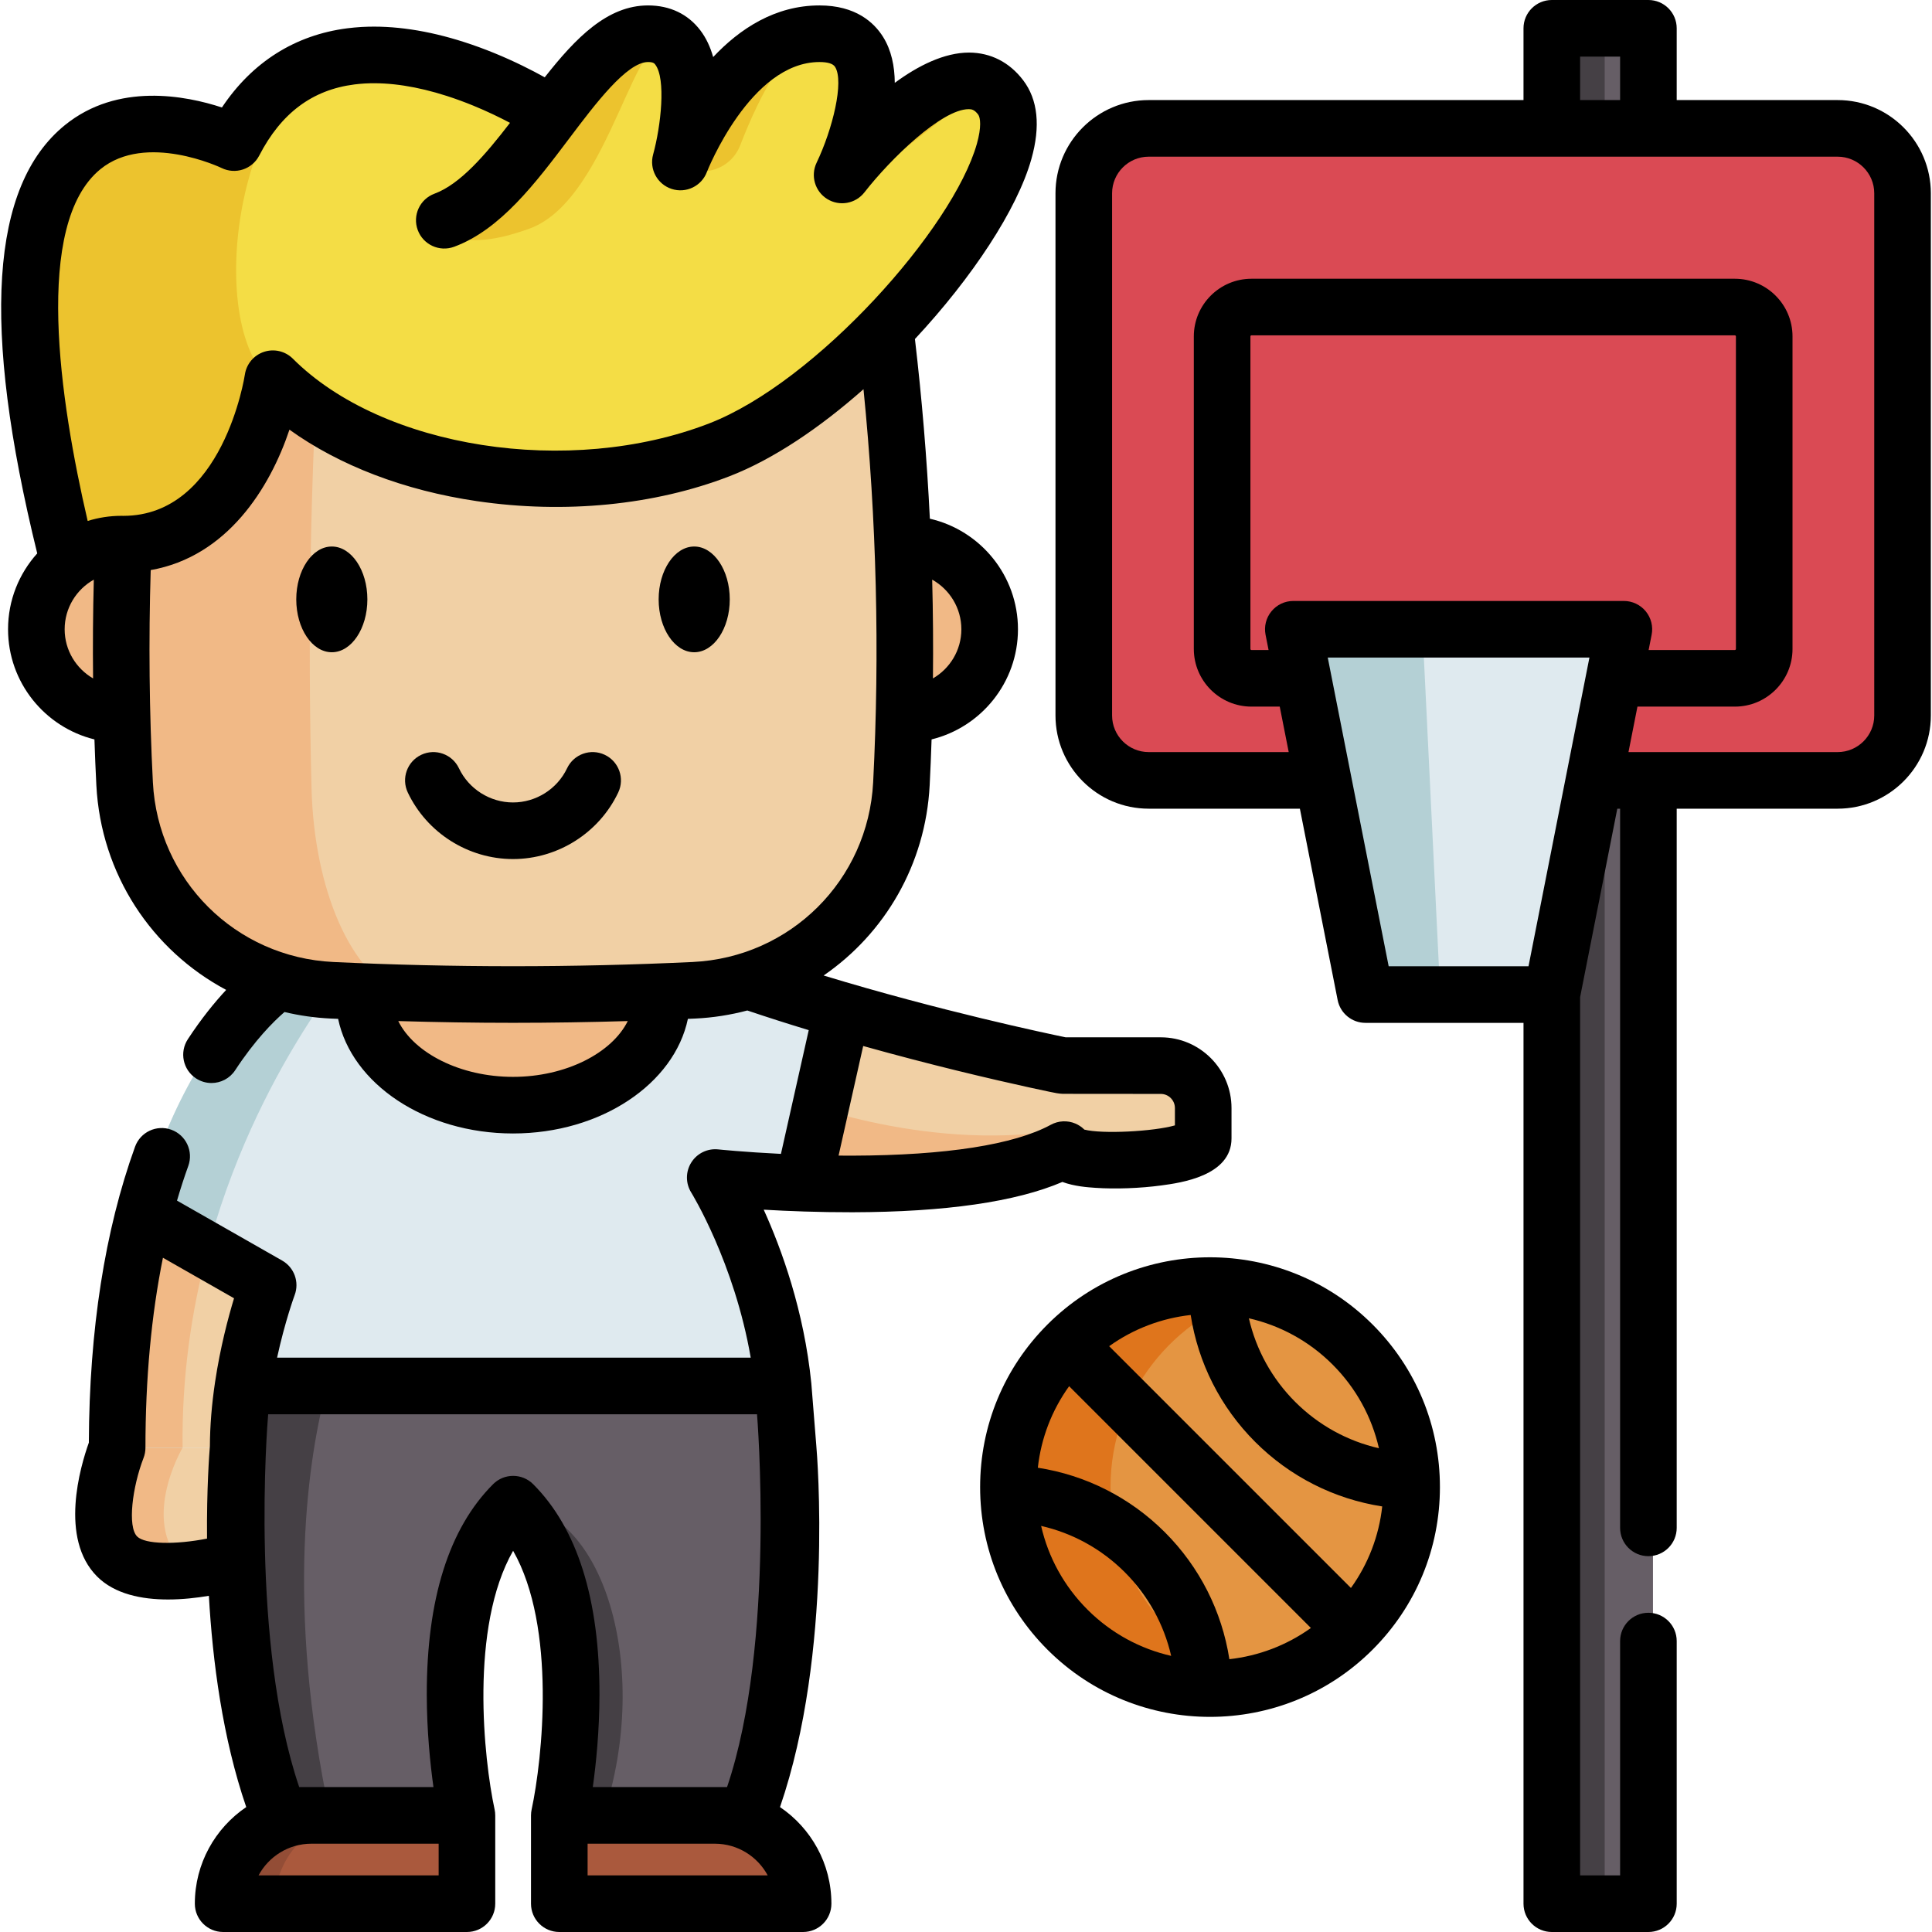 <svg xmlns="http://www.w3.org/2000/svg" id="Capa_1" height="512" viewBox="0 0 512 512" width="512"><g><g><g><path d="m317.58 293.65v8.03c0 6.21-35.49 7.74-36.8 2.98-26.44 14.4-92.52 7.4-92.52 7.4l2.74-16.45 5.93-35.68c40.39 13.86 83.45 22.47 83.45 22.47h25.96c6.21 0 11.24 5.04 11.24 11.25z" fill="#f1d0a5"></path><path d="m317.58 293.65v8.03c0 6.21-35.49 7.74-36.8 2.98-26.44 14.4-92.52 7.4-92.52 7.4l2.74-16.45 17.31-4.93s35.67 14.74 72.47 8.85c0 0 21.51 9.41 36.8-5.88z" fill="#f1b986"></path><path d="m61.398 413.549s-23.557 7.02-31.639-1.062 0-28.815 0-28.815l40.02-16.377z" fill="#f1d0a5"></path><path d="m49.888 415.903c-7.18.91-15.84.88-20.13-3.41-8.08-8.08 0-28.82 0-28.82l11.43-4.68 7.19 4.68s-12.22 20.61 1.51 32.23z" fill="#f1b986"></path><path d="m211.62 313.55c-13.56-.45-23.36-1.49-23.36-1.49s14.81 23.58 18 55.24l1.31 16.37s4.97 56.67-10.93 97.43h-49.7s12.46-57.78-12.24-82.48c-24.7 24.7-12.24 82.48-12.24 82.48h-49.7c-15.9-40.76-10.93-97.43-10.93-97.43h-32.07c0-89.66 36.4-119.28 42.71-123.74h124.46c8.34 2.86 16.8 5.5 24.96 7.89z" fill="#dfeaef"></path><path d="m174.091 263.19c.023.349.031.698.031 1.047 0 15.818-17.664 28.644-39.453 28.644s-39.453-12.825-39.453-28.644c0-.349.008-.698.031-1.047" fill="#f1b986"></path><path d="m196.642 481.095-3.579 7.238-46.121-7.238s12.455-57.771-12.246-82.481c-24.7 24.71-12.236 82.481-12.236 82.481h-49.7c-15.902-40.752-10.93-97.427-10.93-97.427 0-5.61.528-11.189 1.305-16.371h143.131l1.305 16.371c.001 0 4.973 56.675-10.929 97.427z" fill="#665e66"></path><path d="m89.478 259.927c-14.816 19.997-41.808 64.646-41.101 123.741h-18.622c0-89.665 36.408-119.278 42.715-123.741z" fill="#b4d0d5"></path><path d="m87.466 481.095-9.081 11.703-5.636-11.703c-15.902-40.752-10.93-97.427-10.93-97.427 0-5.61.528-11.189 1.305-16.371h23.585c-5.002 18.713-11.19 57.562.757 113.798z" fill="#454045"></path><path d="m159.903 481.095h-12.973s12.465-57.771-12.236-82.481c25.209 0 38.172 43.403 25.209 82.481z" fill="#454045"></path><path d="m36.841 321.799c-4.236 16.442-7.082 36.81-7.082 61.874h32.068v.001l.005-.006c0-5.61.528-11.189 1.305-16.371 2.252-14.996 6.646-26.713 6.646-26.713z" fill="#f1d0a5"></path><path d="m48.39 383.67h-18.63c0-25.06 2.84-45.43 7.08-61.87l17.99 10.25c-4.1 15.53-6.67 32.85-6.44 51.62z" fill="#f1b986"></path><path d="m57.85 504.5h64.611v-23.402h-41.21c-12.924 0-23.401 10.478-23.401 23.402z" fill="#aa593d"></path><path d="m96.171 481.095c-12.923 0-23.405 10.482-23.405 23.405h-14.916c0-12.923 10.472-23.405 23.395-23.405z" fill="#934d36"></path><path d="m211.549 504.5h-64.611v-23.402h41.21c12.924 0 23.401 10.478 23.401 23.402z" fill="#aa593d"></path><path d="m238.287 189.321h.145c12.46 0 22.557-10.105 22.557-22.557 0-12.46-10.096-22.565-22.557-22.565-.162 0-.324 0-.486.009h-206.553c-.162-.009-.324-.009-.486-.009-12.46 0-22.557 10.105-22.557 22.565 0 12.452 10.096 22.557 22.557 22.557h.145" fill="#f1b986"></path><path d="m233.098 85.295c-65.619-6.362-131.238-6.362-196.858 0-5.092 40.8-6.592 81.599-4.499 122.399 1.523 29.7 25.289 53.34 54.995 54.743 31.956 1.509 63.911 1.509 95.867 0 29.706-1.402 53.472-25.043 54.995-54.743 2.092-40.8.592-81.599-4.5-122.399z" fill="#f1d0a5"></path><path d="m36.244 85.288c32.804-3.182 65.618-4.767 98.431-4.767-16.612 0-33.225 1.605-49.837 4.816-2.584 41.193-3.338 82.387-2.281 123.57.695 27.107 10.602 49.211 23.602 54.252-6.471-.176-12.951-.421-19.422-.724-29.701-1.4-53.469-25.041-54.996-54.742-2.085-40.801-.587-81.603 4.503-122.405z" fill="#f1b986"></path><path d="m189.324 119.223c-37.717 14.57-91.292 8.145-118.292-18.855 0 0-6.412 43.838-39.631 43.838l-14.486 4.872c-38.69-151.866 43.832-111.288 43.832-111.288 7.791-15.098 19.139-21.349 30.996-22.857 1.044-.129 2.088-.226 3.138-.29.084 0 .168-.006.251-.013 8.351-.445 16.806 1.25 24.32 3.667 2.616.844 5.123 1.772 7.469 2.732 9.44 3.86 16.316 8.197 17.76 9.125.187.129.284.193.284.193 8.493-11.238 16.593-21.407 25.499-21.407 3.654 0 6.18 1.398 7.875 3.634 6.425 8.422 1.147 28.676.722 30.267l-.019.071c.006-.013.013-.039.026-.071l.045-.116c1.141-2.874 13.9-33.786 36.782-33.786 1.443 0 2.739.135 3.892.393 17.057 3.77 3.705 33.605 2.236 36.763l-.039.09c-.039.077-.064.135-.077.161.728-.928 29.294-37.195 41.989-20.556.006.013.006.013.013.019 12.802 16.878-36.887 78.85-74.585 93.414z" fill="#f4dd45"></path><g fill="#ecc32e"><path d="m263.894 25.791h-.006c-6.418-6.412-28.65 23.856-42.002 20.576l.097-.18c-.039.077-.064.135-.077.161.727-.929 29.293-37.195 41.988-20.557z"></path><path d="m219.785 9.333c-9.642-2.19-18.58 16.163-23.63 29.192-2.442 6.3-10.006 8.829-15.749 5.269l-1.379-.855.013-.026.019-.071h.006l.045-.116c1.141-2.874 13.9-33.786 36.782-33.786 1.444 0 2.739.135 3.893.393z"></path><path d="m91.741 14.933c-27.593 4.865-38.02 68.126-20.711 85.434 0 0-6.412 43.839-39.631 43.839l-14.486 4.872c-38.69-151.866 43.832-111.288 43.832-111.288 7.791-15.099 19.139-21.349 30.996-22.857z"></path><path d="m178.337 12.574c-9.698-9.698-16.162 40.037-37.994 48.001-21.832 7.965-23.875-2.217-23.875-2.217v-.006c10.749-3.976 19.822-16.542 28.489-28.012.006.006.006.006.006.006.264-.354.528-.702.793-1.05.329-.445.67-.889 1.005-1.327 7.849-10.252 15.428-19.029 23.702-19.029 3.653 0 6.179 1.398 7.874 3.634z"></path></g><path d="m412.46 7.5h25.596v497h-25.596z" fill="#665e66"></path><path d="m412.46 7.5h12.798v497h-12.798z" fill="#454045"></path><path d="m488.213 206.81h-182.588c-9.498 0-17.197-7.699-17.197-17.197v-138.393c0-9.498 7.699-17.197 17.197-17.197h182.588c9.498 0 17.197 7.699 17.197 17.197v138.393c0 9.498-7.699 17.197-17.197 17.197z" fill="#da4a54"></path><path d="m412.451 263.568h-49.387l-19.105-96.808h87.597z" fill="#dfeaef"></path><path d="m381.684 263.568h-18.62l-19.11-96.81h33.02z" fill="#b4d0d5"></path></g><circle cx="319.385" cy="394.093" fill="#e49542" r="53.426"></circle><path d="m333.549 445.613c-4.51 1.25-9.26 1.91-14.17 1.91-29.51 0-53.42-23.92-53.42-53.43 0-29.5 23.91-53.42 53.42-53.42 4.91 0 9.66.66 14.17 1.91-22.63 6.2-39.25 26.92-39.25 51.51 0 24.6 16.62 45.32 39.25 51.52z" fill="#df751c"></path></g><g><path d="m160.275 200.035c-3.743-1.777-8.215-.182-9.991 3.56-2.613 5.506-8.238 9.063-14.331 9.063-6.092 0-11.717-3.558-14.33-9.063-1.776-3.742-6.247-5.336-9.991-3.56-3.742 1.776-5.336 6.249-3.56 9.991 5.083 10.711 16.027 17.632 27.881 17.632s22.798-6.921 27.881-17.632c1.777-3.742.183-8.215-3.559-9.991z"></path><path d="m281.545 313.228c3.183 1.177 6.682 1.417 8.753 1.559 5.301.364 11.837.126 17.48-.636 5.083-.687 18.586-2.51 18.586-12.471v-8.03c0-10.339-8.407-18.75-18.741-18.75l-25.201.002c-4.835-.996-33.403-7.02-64.15-16.381 16.191-11.138 27.021-29.409 28.103-50.445.207-4.036.368-8.079.505-12.124 13.125-3.222 22.893-15.083 22.893-29.187 0-14.271-9.995-26.243-23.349-29.301-.783-15.915-2.103-31.809-3.956-47.617 15.18-16.276 27.091-34.348 30.85-47.663 2.473-8.756 1.738-15.801-2.183-20.94-3.628-4.755-8.581-7.283-14.323-7.312-6.569.008-13.5 3.465-19.684 8.026-.034-4.408-.895-8.668-3.122-12.21-2.383-3.79-7.237-8.308-16.834-8.308-11.784 0-21.162 6.217-28.173 13.679-.736-2.596-1.831-5.013-3.4-7.076-3.285-4.32-8.076-6.603-13.856-6.603-10.754 0-19.126 8.554-27.383 19.049-3.396-1.883-7.988-4.224-13.314-6.401-2.65-1.084-5.344-2.07-8.013-2.93-9.654-3.105-18.74-4.458-27.014-4.017-.031.001-.071.004-.112.007-.067.002-.134.005-.201.01-1.194.073-2.405.185-3.625.336-13.873 1.764-25.261 8.979-33.27 20.991-9.534-3.138-27.596-6.697-41.608 4.671-19.764 16.035-22.166 53.194-7.335 113.5-4.804 5.331-7.734 12.383-7.734 20.109 0 14.105 9.769 25.966 22.895 29.188.137 4.049.298 8.094.506 12.124 1.211 23.66 14.767 43.808 34.404 54.258-3.085 3.316-6.58 7.607-10.157 13.065-2.271 3.465-1.302 8.114 2.162 10.384 1.268.831 2.693 1.228 4.104 1.228 2.444 0 4.84-1.193 6.28-3.39 5.194-7.927 10.036-12.8 13.066-15.426 3.958.944 8.06 1.533 12.271 1.732.646.031 1.295.051 1.941.08 3.6 17.197 23.009 30.375 46.348 30.375s42.748-13.178 46.348-30.375c.645-.029 1.292-.049 1.936-.08 4.762-.224 9.379-.964 13.811-2.137 5.445 1.838 10.912 3.578 16.276 5.207l-7.365 32.796c-9.831-.487-16.522-1.18-16.626-1.191-2.852-.302-5.623 1.055-7.144 3.485s-1.521 5.52-.002 7.953c.125.201 11.409 18.523 15.763 43.756h-125.521c2.101-9.666 4.627-16.503 4.658-16.585 1.291-3.447-.11-7.321-3.307-9.145l-27.871-15.89c.923-3.144 1.913-6.213 2.988-9.185 1.408-3.896-.608-8.195-4.503-9.604-3.896-1.407-8.195.607-9.604 4.503-8.005 22.143-12.124 48.521-12.244 78.422-2.261 6.316-7.897 25.39 2.194 35.481 4.67 4.67 11.824 6.088 18.791 6.088 3.812 0 7.562-.426 10.824-.975.978 17.297 3.623 37.72 9.9 55.987-8.213 5.56-13.621 14.963-13.621 25.606 0 4.142 3.358 7.5 7.5 7.5h64.611c4.142 0 7.5-3.358 7.5-7.5v-23.401c0-.541-.06-1.067-.169-1.575 0-.001 0-.003-.001-.005-2.856-13.245-6.674-48.271 4.905-68.544 11.534 20.233 7.757 55.241 4.917 68.516-.113.519-.177 1.056-.177 1.608v23.401c0 4.142 3.358 7.5 7.5 7.5h64.611c4.142 0 7.5-3.358 7.5-7.5 0-10.642-5.408-20.045-13.62-25.605 14.185-41.277 9.814-93.585 9.617-95.823l-1.31-16.37c-.004-.051-.009-.103-.014-.154-1.935-19.199-7.861-35.492-12.61-45.97 6.419.377 14.607.697 23.512.683 24.651-.063 43.33-2.763 55.638-8.033zm-26.772-146.464c0 5.56-3.037 10.414-7.533 13.022.093-8.717.027-17.445-.203-26.176 4.609 2.579 7.736 7.506 7.736 13.154zm-228.163-121.925c12.061-9.846 31.933-.406 32.112-.319 3.667 1.803 8.101.34 9.975-3.291 5.813-11.264 14.081-17.432 25.25-18.853.848-.104 1.707-.185 2.555-.24.131-.005.263-.012.394-.021 6.419-.329 13.667.788 21.54 3.32 2.301.742 4.632 1.595 6.932 2.536 3.763 1.538 7.093 3.159 9.789 4.585-6.509 8.457-13.193 16.255-20.012 18.773-3.886 1.435-5.873 5.748-4.438 9.634 1.436 3.886 5.749 5.873 9.634 4.438 12.284-4.537 21.594-16.882 30.597-28.822 6.766-8.972 15.186-20.139 20.806-20.139 1.396 0 1.683.377 1.914.68 2.866 3.761 1.509 16.25-.57 23.812-1.072 3.864 1.085 7.887 4.896 9.133 3.812 1.248 7.928-.725 9.346-4.475.11-.292 11.536-29.149 29.843-29.149 2.204 0 3.595.434 4.134 1.289 2.429 3.855-.631 16.476-4.893 25.385-1.662 3.455-.451 7.605 2.807 9.625s7.514 1.257 9.87-1.767c6.929-8.898 20.488-22.041 27.62-22.041h.029c.738.003 1.483.114 2.472 1.41.628.823.92 3.351-.327 7.766-6.324 22.4-42.577 63.143-70.986 74.119-37.035 14.309-86.508 6.609-110.282-17.165-2.006-2.006-4.972-2.708-7.663-1.816-2.692.893-4.651 3.228-5.061 6.034-.055.375-5.779 37.428-32.214 37.428-.009 0-.017.001-.026.001-.154-.003-.307-.01-.461-.01-3.118 0-6.126.478-8.956 1.363-7.426-31.95-14.442-78.678 3.374-93.223zm-9.476 121.925c0-5.645 3.124-10.569 7.728-13.149-.228 8.707-.291 17.443-.195 26.171-4.495-2.608-7.533-7.462-7.533-13.022zm118.82 118.616c-13.99 0-26.222-6.318-30.41-14.787 10.118.299 20.261.466 30.409.466 10.146 0 20.292-.167 30.412-.466-4.189 8.469-16.421 14.787-30.411 14.787zm47.578-30.438c-31.573 1.49-63.588 1.489-95.161 0-25.955-1.222-46.528-21.7-47.855-47.635-.959-18.632-1.148-37.515-.577-56.23 20.266-3.558 31.599-21.753 36.769-37.209 13.23 9.504 30.413 16.107 49.639 18.936 23.311 3.43 47.09 1.091 66.957-6.585 11.678-4.512 24.052-12.925 35.532-23.074 3.467 34.623 4.329 69.592 2.56 104.163-1.335 25.934-21.911 46.413-47.864 47.634zm-147.184 152.245c-2.618-2.618-1.267-13.144 1.685-20.794.338-.868.512-1.791.512-2.723 0-18.307 1.559-35.147 4.637-50.354l18.841 10.74c-1.551 5.12-3.651 13.035-5.015 22.128-.901 5.986-1.361 11.72-1.384 17.066-.149 1.778-.874 11.212-.758 24.498-8.383 1.644-16.434 1.522-18.518-.561zm32.169 89.813c2.678-4.984 7.938-8.384 13.978-8.4h33.751v8.4zm87.205 0v-8.4h33.752c6.04.016 11.299 3.416 13.977 8.4zm33.71-23.401h-32.335c.857-6.127 1.755-14.828 1.77-24.464.04-25.333-5.875-44.113-17.58-55.817-2.929-2.929-7.678-2.929-10.606 0-11.705 11.704-17.619 30.484-17.579 55.817.015 9.636.913 18.337 1.77 24.464h-32.336c-.019 0-.038.001-.058.001h-3.184c-12.958-38.195-8.514-95.723-8.223-98.804h129.549s5.039 60.548-7.945 98.804h-3.186c-.019 0-.038-.001-.057-.001zm39.323-196.397c9.226 2.582 17.687 4.759 24.538 6.443 8.249 2.027 15.105 3.577 19.404 4.52 2.366.519 4.23.915 5.504 1.181 1.271.265 2.39.499 3.464.533l25.96.022c2.063 0 3.74 1.682 3.74 3.75v4.587c-5.675 1.624-19.249 2.335-23.998 1.118-.672-.671-1.473-1.217-2.369-1.598-2.106-.895-4.509-.779-6.52.316-9.699 5.282-27.841 8.113-52.465 8.186-1.275.003-2.536-.002-3.781-.013z"></path><path d="m87.935 144.833c-5.196 0-9.423 6.285-9.423 14.01s4.227 14.01 9.423 14.01 9.423-6.285 9.423-14.01-4.226-14.01-9.423-14.01z"></path><path d="m183.972 144.833c-5.196 0-9.423 6.285-9.423 14.01s4.227 14.01 9.423 14.01 9.423-6.285 9.423-14.01-4.226-14.01-9.423-14.01z"></path><path d="m486.994 26.52h-42.649v-19.02c0-4.142-3.357-7.5-7.5-7.5h-25.601c-4.143 0-7.5 3.358-7.5 7.5v19.02h-99.33c-13.62 0-24.7 11.081-24.7 24.7v138.39c0 13.62 11.08 24.7 24.7 24.7h40.068l10.008 50.71c.694 3.515 3.776 6.048 7.358 6.048h41.896v233.432c0 4.142 3.357 7.5 7.5 7.5h25.601c4.143 0 7.5-3.358 7.5-7.5v-69.6c0-4.142-3.357-7.5-7.5-7.5s-7.5 3.358-7.5 7.5v62.1h-10.601v-232.742l9.857-49.948h.743v190.59c0 4.142 3.357 7.5 7.5 7.5s7.5-3.358 7.5-7.5v-190.59h42.649c13.62 0 24.7-11.081 24.7-24.7v-138.39c.002-13.619-11.078-24.7-24.699-24.7zm-68.25-11.52h10.601v11.52h-10.601zm17.391 146.998c-1.425-1.733-3.551-2.738-5.794-2.738h-87.598c-2.243 0-4.369 1.004-5.794 2.738s-1.999 4.013-1.564 6.214l.799 4.048h-4.529c-.157 0-.28-.123-.28-.28v-82.83c0-.157.123-.28.28-.28h128.101c.151 0 .279.128.279.28v82.83c0 .152-.128.28-.279.28h-22.854l.799-4.048c.433-2.201-.141-4.481-1.566-6.214zm-31.063 94.07h-37.059l-16.145-81.808h69.348zm91.623-66.458c0 5.349-4.352 9.7-9.7 9.7h-55.432l2.378-12.05h25.815c8.425 0 15.279-6.854 15.279-15.28v-82.83c0-8.425-6.854-15.28-15.279-15.28h-128.101c-8.426 0-15.28 6.854-15.28 15.28v82.83c0 8.425 6.854 15.28 15.28 15.28h7.49l2.378 12.05h-37.108c-5.349 0-9.7-4.352-9.7-9.7v-138.39c0-5.349 4.352-9.7 9.7-9.7h182.58c5.349 0 9.7 4.352 9.7 9.7z"></path><path d="m277.588 351.012c-11.507 11.507-17.845 26.807-17.845 43.081s6.338 31.574 17.845 43.081c11.879 11.879 27.478 17.816 43.082 17.816 15.6 0 31.204-5.94 43.081-17.816 11.507-11.507 17.845-26.807 17.845-43.081s-6.338-31.574-17.845-43.081c-23.756-23.754-62.407-23.756-86.163 0zm87.844 32.791c-8.348-1.908-16.023-6.12-22.189-12.286-6.161-6.161-10.37-13.824-12.277-22.157 8.133 1.858 15.856 5.937 22.178 12.259 6.194 6.193 10.388 13.849 12.288 22.184zm-56.732 22.256c-9.214-9.214-20.964-15.13-33.664-17.097.866-7.838 3.712-15.234 8.293-21.603l64.072 64.072c-6.508 4.665-13.967 7.42-21.604 8.271-1.977-12.696-7.892-24.438-17.097-33.643zm-14.761-49.304c6.508-4.664 13.967-7.42 21.604-8.27 1.971 12.69 7.885 24.431 17.093 33.638 9.212 9.212 20.963 15.129 33.668 17.101-.866 7.838-3.712 15.234-8.293 21.603zm-18.031 47.627c8.344 1.904 16.018 6.115 22.186 12.283 6.159 6.159 10.368 13.824 12.28 22.161-8.132-1.858-15.855-5.937-22.177-12.259-6.196-6.194-10.39-13.849-12.289-22.185z"></path></g></g></svg>